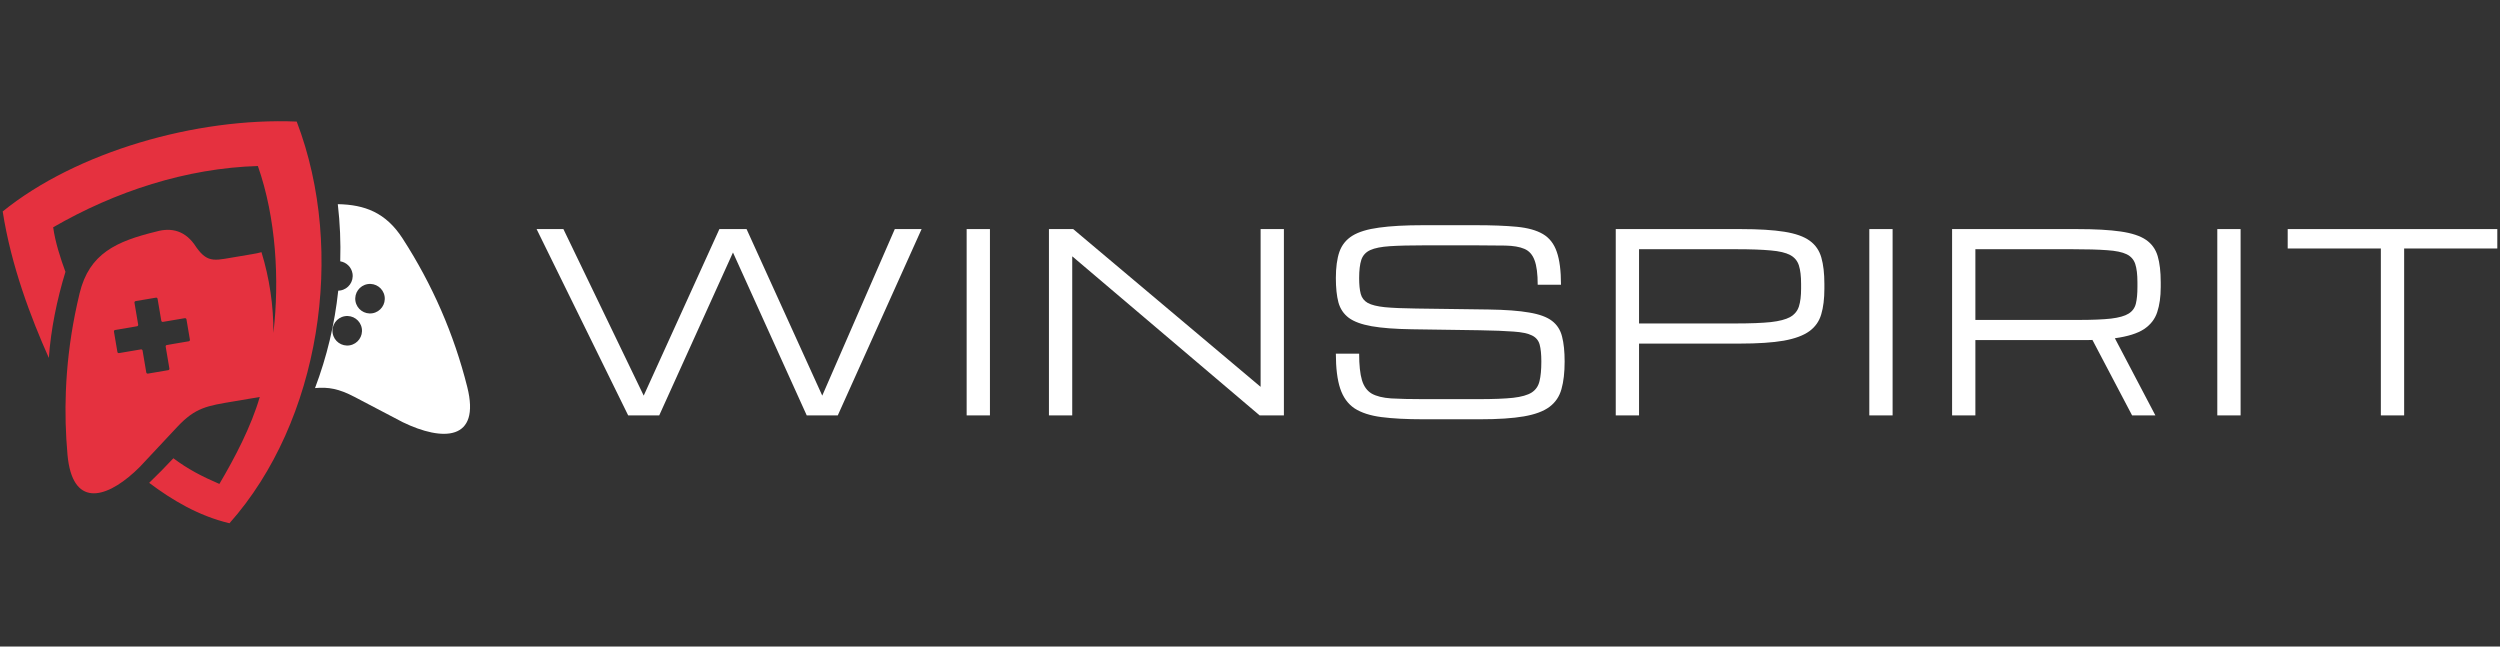 <svg xmlns="http://www.w3.org/2000/svg" width="928" height="240" viewBox="0 0 928 240" fill="none"><rect x="0" y="0" width="928" height="240" fill="#333333" stroke="none"/><path fill-rule="evenodd" clip-rule="evenodd" d="M69.213 118.53L70.493 126.086C70.541 126.368 70.35 126.638 70.068 126.685L61.925 128.065C61.643 128.113 61.452 128.382 61.499 128.664L62.879 136.807C62.927 137.089 62.736 137.358 62.453 137.406L54.898 138.686C54.616 138.734 54.346 138.542 54.298 138.26L52.919 130.117C52.871 129.835 52.602 129.644 52.319 129.692L44.177 131.07C43.894 131.118 43.625 130.927 43.577 130.644L42.298 123.089C42.249 122.807 42.441 122.538 42.724 122.49L50.866 121.11C51.149 121.062 51.34 120.794 51.292 120.512L49.913 112.369C49.865 112.087 50.056 111.817 50.338 111.769L57.894 110.489C58.176 110.442 58.445 110.633 58.493 110.915L59.873 119.058C59.92 119.34 60.189 119.531 60.472 119.483L68.614 118.104C68.896 118.057 69.165 118.248 69.213 118.53ZM97.061 93.605C95.058 94.202 92.443 94.483 88.903 95.138C80.066 96.499 77.376 98.154 72.814 91.716C69.017 85.654 63.722 84.34 58.082 85.936C43.235 89.557 33.147 94.033 29.554 108.855C28.91 111.511 28.325 114.169 27.8 116.832C25.933 126.292 24.816 135.79 24.449 145.323C24.149 153.11 24.35 160.921 25.051 168.757C26.791 188.197 38.801 185.338 49.871 175.252C50.566 174.619 51.258 173.957 51.943 173.269C54.62 170.409 56.96 167.909 58.964 165.767C62.02 162.502 64.293 160.074 65.784 158.48C72.553 151.249 76.879 150.648 86.837 148.981L96.424 147.356C93.246 158.297 87.226 169.822 81.434 179.639C74.958 176.863 69.718 174.126 64.36 170.11C61.483 173.19 58.487 176.229 55.374 179.23C63.709 185.509 73.665 191.509 85.181 194.231C118.743 156.475 128.653 93.557 110.141 45.129C72.831 43.563 28.293 56.38 1 78.49C4.134 98.68 11.484 117.964 18.129 132.863C18.884 122.218 21.159 111.137 24.296 100.908C22.571 96.296 20.444 89.728 19.74 84.366C42.774 71.063 69.135 62.418 95.723 61.623C102.479 80.843 103.791 103.85 101.487 123.571C101.536 113.371 100.031 103.27 97.061 93.605Z" fill="#E5313F"></path><path fill-rule="evenodd" clip-rule="evenodd" d="M138.265 116.28C135.279 116.786 132.449 114.776 131.944 111.79C131.438 108.804 133.448 105.975 136.433 105.468C139.419 104.963 142.249 106.973 142.754 109.959C143.26 112.945 141.25 115.774 138.265 116.28ZM125.553 107.898C124.237 120.3 121.331 132.45 116.936 144.051C121.846 143.617 125.71 144.247 131.594 147.331C134.794 149.008 140.774 152.144 149.534 156.736C164.308 163.891 178.499 163.736 173.439 143.618C168.511 124.019 160.516 105.661 149.459 88.542C143.206 78.862 135.399 75.98 125.394 75.784C126.217 82.873 126.513 89.963 126.297 96.999C128.559 97.357 130.442 99.118 130.845 101.5C131.351 104.486 129.341 107.316 126.355 107.821C126.086 107.867 125.818 107.892 125.553 107.898ZM134.296 121.868C134.802 124.853 132.791 127.683 129.805 128.189C126.821 128.694 123.99 126.684 123.484 123.699C122.979 120.712 124.989 117.883 127.974 117.377C130.96 116.872 133.79 118.882 134.296 121.868Z" fill="white"></path><path d="M883.774 154.196V92.239H849.193V85.035H926.999V92.239H892.419V154.196H883.774Z" fill="white"></path><path d="M823.062 154.196V85.035H831.708V154.196H823.062Z" fill="white"></path><path d="M724.615 85.035H770.902C777.656 85.035 783.09 85.335 787.202 85.936C791.344 86.536 794.481 87.572 796.613 89.043C798.744 90.513 800.185 92.525 800.935 95.076C801.686 97.628 802.061 100.854 802.061 104.757V106.558C802.061 110.16 801.625 113.267 800.755 115.878C799.914 118.46 798.279 120.561 795.847 122.182C793.416 123.773 789.814 124.899 785.041 125.559L800.08 154.196H791.435L776.711 126.189C776.111 126.219 775.48 126.234 774.82 126.234C774.189 126.234 773.529 126.234 772.839 126.234H733.26V154.196H724.615V85.035ZM733.26 118.76H771.488C776.621 118.76 780.658 118.595 783.6 118.265C786.572 117.904 788.748 117.289 790.129 116.419C791.54 115.548 792.44 114.317 792.83 112.726C793.221 111.136 793.416 109.079 793.416 106.558V104.757C793.416 101.905 793.145 99.654 792.605 98.003C792.065 96.352 790.984 95.136 789.363 94.356C787.742 93.575 785.326 93.08 782.114 92.87C778.902 92.63 774.61 92.51 769.236 92.51H733.26V118.76Z" fill="white"></path><path d="M693.889 154.196V85.035H702.534V154.196H693.889Z" fill="white"></path><path d="M599.766 154.196V85.035H646.053C652.807 85.035 658.24 85.365 662.352 86.026C666.495 86.686 669.632 87.797 671.763 89.358C673.894 90.889 675.335 92.975 676.085 95.616C676.836 98.228 677.211 101.485 677.211 105.387V107.188C677.211 110.91 676.821 114.077 676.04 116.689C675.29 119.27 673.819 121.357 671.628 122.947C669.437 124.538 666.27 125.709 662.127 126.46C657.985 127.18 652.537 127.54 645.783 127.54H608.411V154.196H599.766ZM668.566 105.387C668.566 102.535 668.296 100.254 667.756 98.543C667.215 96.832 666.135 95.541 664.514 94.671C662.893 93.8 660.476 93.23 657.264 92.96C654.053 92.66 649.76 92.51 644.387 92.51H608.411V120.066H644.387C649.76 120.066 654.053 119.901 657.264 119.57C660.476 119.21 662.893 118.58 664.514 117.679C666.135 116.749 667.215 115.443 667.756 113.762C668.296 112.051 668.566 109.86 668.566 107.188V105.387Z" fill="white"></path><path d="M572.146 134.204C572.146 131.532 571.936 129.431 571.516 127.9C571.095 126.369 570.15 125.243 568.679 124.523C567.208 123.772 564.927 123.292 561.835 123.082C558.743 122.842 554.511 122.677 549.137 122.587L524.103 122.226C517.919 122.136 512.951 121.761 509.199 121.101C505.447 120.44 502.61 119.405 500.689 117.994C498.768 116.553 497.477 114.632 496.817 112.231C496.186 109.829 495.871 106.827 495.871 103.225C495.871 99.293 496.306 96.051 497.177 93.5C498.077 90.948 499.683 88.952 501.995 87.511C504.336 86.07 507.638 85.065 511.901 84.494C516.163 83.894 521.671 83.594 528.425 83.594H547.697C553.82 83.594 558.923 83.789 563.006 84.179C567.088 84.569 570.33 85.47 572.731 86.881C575.133 88.291 576.844 90.483 577.864 93.454C578.915 96.426 579.44 100.509 579.44 105.702H570.795C570.795 101.679 570.405 98.648 569.624 96.606C568.874 94.535 567.613 93.124 565.842 92.374C564.101 91.624 561.745 91.218 558.773 91.158C555.801 91.098 552.109 91.068 547.697 91.068H528.875C523.502 91.068 519.195 91.173 515.953 91.383C512.741 91.594 510.31 92.074 508.659 92.824C507.008 93.575 505.897 94.775 505.327 96.426C504.786 98.077 504.516 100.344 504.516 103.225C504.516 105.657 504.711 107.608 505.102 109.079C505.492 110.55 506.362 111.675 507.713 112.456C509.094 113.206 511.21 113.731 514.062 114.032C516.913 114.302 520.801 114.467 525.724 114.527L552.559 114.887C558.863 114.977 563.891 115.352 567.643 116.013C571.426 116.643 574.247 117.679 576.108 119.12C577.999 120.56 579.245 122.512 579.845 124.973C580.476 127.405 580.791 130.481 580.791 134.204C580.791 138.256 580.401 141.663 579.62 144.425C578.87 147.156 577.399 149.347 575.208 150.998C573.016 152.649 569.85 153.835 565.707 154.555C561.565 155.276 556.117 155.636 549.363 155.636H528.29C522.137 155.636 516.973 155.366 512.801 154.826C508.629 154.285 505.297 153.205 502.805 151.584C500.344 149.933 498.573 147.486 497.492 144.244C496.411 141.003 495.871 136.68 495.871 131.277H504.516C504.516 135.509 504.861 138.781 505.552 141.093C506.242 143.404 507.443 145.07 509.154 146.091C510.895 147.081 513.311 147.681 516.403 147.892C519.525 148.072 523.487 148.162 528.29 148.162H548.912C554.285 148.162 558.533 147.997 561.655 147.666C564.777 147.306 567.088 146.646 568.589 145.685C570.09 144.695 571.05 143.284 571.471 141.453C571.921 139.622 572.146 137.205 572.146 134.204Z" fill="white"></path><path d="M389.367 154.196V85.035H398.372L467.848 143.525H467.938V85.035H476.583V154.196H467.578L398.102 95.211H398.012V154.196H389.367Z" fill="white"></path><path d="M358.82 154.196V85.035H367.465V154.196H358.82Z" fill="white"></path><path d="M233.179 154.196L199.184 85.035H209.134L238.942 146.857L267.038 85.035H277.124L305.221 146.857L332.147 85.035H342.098L310.984 154.196H299.458L272.081 93.725L244.705 154.196H233.179Z" fill="white"></path></svg>